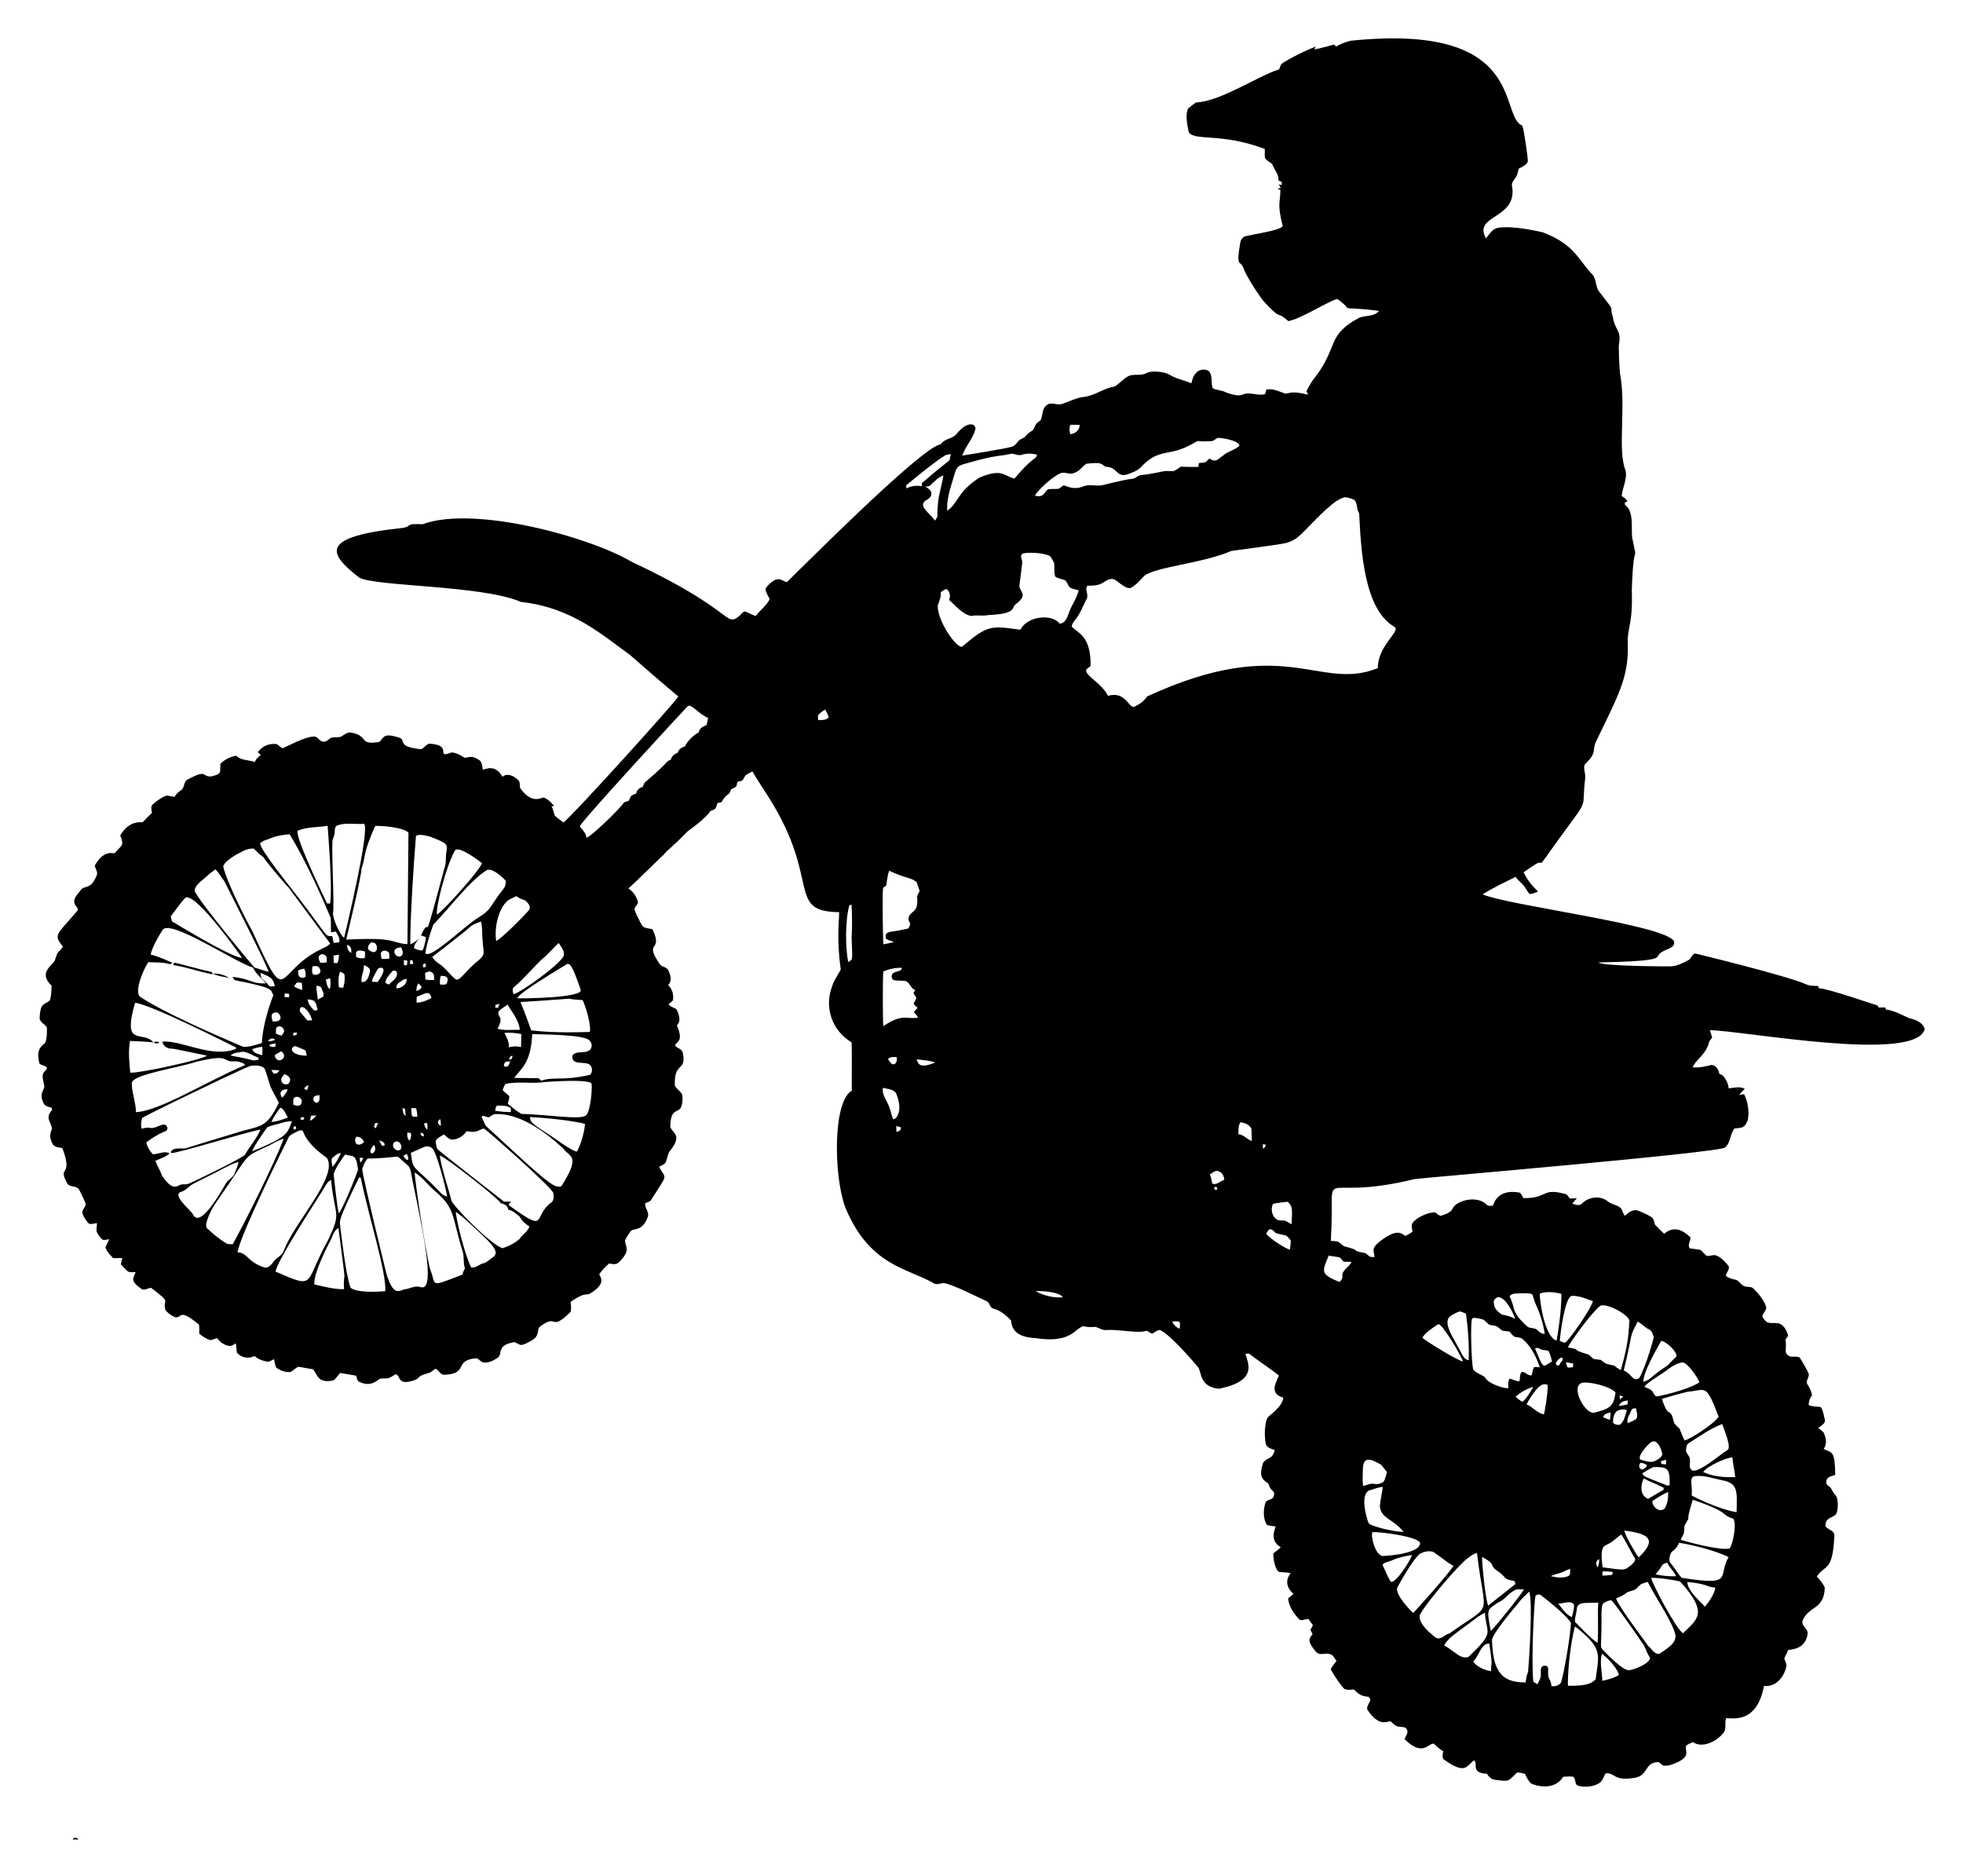 <?xml version="1.0" encoding="UTF-8"?>
<svg enable-background="new 0 0 1742.283 1665.005" version="1.1" viewBox="0 0 1742.283 1665.005" xmlns="http://www.w3.org/2000/svg">
 <path d="m1198.5 36.188c157.64-16.421 131.46 67.013 152.66 75.288 1.683 4.656 4.966 28.495 4.885 31.691-1.077 3.562-5.235 4.885-8.183 6.586-0.586 2.816-1.077 5.773-2.863 8.117-1.295 2.211-3.704 4.271-2.958 7.096 5.267 29.978-35.18 25.338-23.121 46.545 2.863-3.506 5.357-7.946 10.053-9.222 13.611-2.626 39.63 3.707 40.734 4.035 27.796 10.705 30.792 23.924 43.295 36.907 4.29 4.375 2.712 11.461 6.699 15.987 15.471 20.088 8.076 9.935 11.811 22.28 2.006 12.167 7.682 11.211 5.424 23.877-0.554 2.419 0.517 24.786 1.115 27.194 5.301 29.373-2.607 66.825 4.753 85.002 1.616 7.861-2.854 15.071-3.458 22.762 2.211 0.992 4.035 2.561 5.178 4.734-0.595 0.198-1.786 0.614-2.381 0.822 0.038 0.567 0.104 1.701 0.142 2.258 8.937 6.075 4.82 23.597 6.661 30.387 4.957 25.069 0.991-3.895-0.614 45.194 1.017 32.631-4.404 31.889-3.524 49.569 0.497 28.13-8.572 44.187-28.006 84.34-4.442 9.065 1.613 9.485-10.365 20.976-1.2 3.874 0.954 7.88 0.557 11.849-4.353 34.744 7.944 9.621-38.485 75.184-4.921 0.089-2.876-0.394-16.252 8.447 6.151 11.919 9.646 13.122 12.756 17.282-2.277 0.935-4.62 1.748-7.049 2.117-2.05-1.474-3.061-3.997-4.498-6.009-2.126-3.638-6.047-5.698-8.173-9.326-9.931 4.961-20.041 9.647-29.414 15.619 24.005 10.049 160.99 26.833 169.85 41.433 2.057 7.901-11.062 6.182-14.551 13.824-2.394 4.764-43.011 4.611-52.517 5.159 4.351 3.449 62.985 3.483 63.987 3.449 5.802-0.161 11.055-2.976 16.073-5.641 2.712-1.285 2.976-6.161 6.548-5.641 1 0.231 82.079 19.893 98.23 27.411 3.175 1.342 6.68 1.191 10.072 1.238 0.227 0.52 0.69 1.568 0.917 2.088 6.625-0.277 50.873 15.154 51.874 15.194 0.265 0.472 0.803 1.417 1.068 1.89 1.956-9e-3 3.931 0 5.906-0.085 0.142 0.472 0.425 1.408 0.567 1.871 9.164 1.013 18.647 7.513 22.139 8.032 4.998 1.257 10.885 3.883 12.255 9.354-8.203 30.329-161.67 1.245-190.6 0.935 0.661 2.183 1.276 4.403 1.947 6.614-1.209 1.474-2.617 2.891-3.005 4.828-2.777 10.387-11.191 14.362-14.391 21.515 5.802 0.491 11.565-0.68 17.14-2.192 3.893 0.728 6.028 4.432 6.652 8.069 4.585 0.812 7.72 7.843 8.315 12.803 4.743-0.529 9.666-1.994 14.211 0.35-1.663 1.833-3.439 3.553-4.98 5.48 1.436-0.236 2.891-0.501 4.365-0.756 3.43 6.917 4.715 14.91 3.439 22.564-2.677 7.701-5.045 7.277-11.896 7.956-4.195 4.961-3.222 12.69-8.504 16.942-7.37 4.841-273.55 27.363-275.36 27.95-90.484 22.129-69.953-18.669-74.447 54.822 8.886 0.645 5.631 0.38 11.754 4.809 17.551 4.405 4.155 3.337 17.452 5.792 2.513 0.132 3.808 2.712 6 3.657 1.172 0.095 2.372 0.142 3.581 0.142-0.26-5.208-3.756-7.465 5.461-14.428 14.856-11.451 18.649-6.29 21.997-4.309 2.192-1.115 4.347-2.334 6.321-3.817-0.491-2.731-1.559-5.962 0.454-8.343 4.68-5.642 16.056-9.339 19.455-8.684 1.701 0.869 3.052 2.353 4.885 3.043 3.893-1.351 8.835-2.485 10.8-6.539 2.807-6.877 21.026-12.036 29.546-3.921 1.644 1.861 4.016 1.767 6.265 1.257 3.477-11.018 13.154-13.5 23.811-11.405 1.531 1.181 2.117 3.165 3.052 4.809 22.491 0.366 15.595-9.542 37.493-3.6 1.862 0.491 2.551 2.542 3.695 3.921 2.116-0.076 4.233-0.161 6.378-0.151-1.38 1.531-2.768 3.052-4.016 4.696 2.608 0.832 6.161 2.4 8.428 0.019 7.354-7.195 17.615-6.591 23.169-1.88 3.534 3.118 9.184 2.806 12.094 6.803 1.039 1.956 1.294 4.365 3.137 5.868 2.901-3.09 7.115-6.038 11.556-4.573 15.157 6.406 13.142 6.443 14.957 12.463 2.627 2.768 5.358 5.471 8.117 8.135 8.19-6.904 15.497-4.221 23.339 3.099 0.359 3.383-2.957 6.595-0.576 9.817 13.941 1.749 7.519 0.545 15.184 6.784 2.4 0.028 4.734-0.822 7.162-0.813 4.715 1.294 8.183 5.055 11.244 8.674 3.43 3.256-2.026 7.425-1.408 9.704 2.211 2.116 5.216 2.787 8.126 3.42 3.874 0.605 5.121 5.452 8.976 6.095 1.937 0.331 3.95 0.293 5.896 0.784 2.053 1.229 11.87 11.519 12.718 18.359-0.605 2.485-2.542 4.403-3.468 6.775 0.104 2.258 2.135 3.902 3.657 5.414 5.6 3.441 13.506-4.061 18.973 11.14 0.728 1.786-1.313 3.062-2.079 4.46 1.361 9.859-2.169 11.809 3.638 14.986 2.891 1.03 6.236-0.539 8.986 1.228 0.801 1.002 7.757 12.656 8.079 14.835 0.057 3.156-3.345 6.349-0.964 9.354 1.918 2.787 3.203 5.906 3.798 9.25-2.022 2.428-2.816 5.461-3.062 8.561 3.402 1.587 7.219 1.266 10.791 1.805 2.22 2.948 2.494 7.134 3.515 10.696 1.285 3.931-3.298 5.754-5.65 7.871 1.455 1.304 3.052 2.457 4.507 3.798 2.315 4.517 3.525 10.469 0.227 14.854 7.519 3.728 9.994 1.142 10.233 23.093-3.052 1.049-7.616 1.408-7.795 5.556-1.162 3.137 2.598 4.167 4.063 6.208 1.276 2.173 2.239 4.573 4.072 6.406 2.737 2.471 2.381 13.722 0.359 16.696-3.806 3.895-9.105 2.314-9.439 10.621 2.343 3.213 8.419 3.666 8.003 8.646-1.597 32.162-8.01 24.86-15.609 35.962 2.702 2.939 5.339 6.019 7.068 9.666-0.257 20.181-15.014 16.32-19.899 30.189-0.482 4.129 4.441 6.302 4.781 10.195-1.494 14.764-14.486 14.514-17.537 15.279-0.718 2.608-2.343 4.828-3.222 7.379 0.548 2.457 2.343 4.734 1.739 7.389-1.167 6.21-7.269 18.307-19.795 17.017-6.599 35.161-29.814 27.915-33.609 28.696-1.71 4.356 0.822 9.836-2.778 13.427-6.027 7.454-18.778 13.484-26.75 7.672-2.069 1.247-4.781 1.767-6.293 3.732-0.248 5.231 3.65 8.506-6.775 13.947-4.072 1.833-8.428 3.808-13.011 3.241-1.682-0.728-2.844-2.192-4.365-3.099-12.613-0.028-8.882 11.575-20.608 13.824-19.838 3.462-17.346-4.534-26.334-3.921-1.484 2.428-2.296 5.282-4.139 7.493-6.28 5.758-19.837 5.16-21.988 2.419-1.049-2.183-0.737-5.121-2.598-6.803-2.967-0.501-5.972-0.189-8.939-0.019-7.828 12.642-24.164 8.286-28.781 5.792-2.324-2.334-3.827-5.414-5.14-8.4-2.447-0.302-5.008-1.691-7.408-0.898-8.278 8.562-7.333 7.567-19.304 6.179-3.175-0.378-5.584-2.731-7.106-5.367-15.612-0.518-6.78-10.54-11.906-11.726-6.744 6.208-8.022 11.744-25.767-0.501-2.797-1.729-1.351-5.301-1.058-7.909-3.411-1.351-5.707-4.186-8.372-6.501-4.892-0.855-9.506 12.194-25.994-4.044 0.917-2.74 3.798-5.698 2.032-8.617-1.143-2.731-4.63-1.956-6.954-2.476-3.26-0.161-5.339-3.024-7.691-4.885-3.395 0.566-10.695 4.821-20.561-10.451-0.491-3.061 2.088-5.527 2.778-8.353-0.959-5.826-5.567 0.519-14.514-9.326-2.882 0.217-5.962 0.794-8.646-0.548-4.825-4.979-11.555-16.395-11.972-17.395 1.247-2.806 3.477-4.979 5.159-7.512-1.946-1.994-2.901-5.452-5.962-5.915-3.865-1.455-8.306 1.531-11.726-1.465-10.049-11.242-5.596-13.239-3.562-16.29-0.671-1.276-1.342-2.542-1.965-3.798 0.728-1.36 1.474-2.693 2.249-4.006-1.323-1.928-2.627-3.855-4.035-5.698-2.589 0.151-5.49 1.786-7.899 0.699-4.942-5.234-9.506-11.594-10.091-19.002 1.691-1.191 3.354-2.447 4.753-3.987-3.71-2.764-8.972-10.195-2.532-18.255-3.118-0.813-6.34-0.813-9.515-1.011-3.513 0.107-6.156-11.125-5.821-16.63 2.315-1.663 4.639-3.364 6.586-5.48-10.16-5.611-5.241-15.82-4.479-18.368-2.457-0.425-4.961-0.567-7.37-1.2-2.107-1.398-5.111-10.572-1.436-20.646 1.635-2.069 5.121-1.729 6.709-4.006 2.45-6.564-2.065-4.75-3.647-10.176-1.094-5.343-11.165-3.086-5.499-20.287 3.113-5.285 8.251-2.482 10.365-11.452-2.693-1.068-5.868-1.748-7.531-4.356-1.228-2.259-2.405-16.955 0.992-24.019 1.346-2.55 13.349-9.75 14.173-18.113-13.03-4.056-6.293-13.171-3.978-19.729-8.287-6.699-17.405-12.312-25.776-18.926-1.087-1.077-2.617-0.293-3.883-0.246 2.024 7.81 11.755 23.909-23.528 30.945-17.225-1.803-15.124-14.004-18.312-18.917-0.675-1.007-26.566-31.521-34.554-33.279-2.41 0.539-4.346 2.22-6.463 3.402-1.606-0.879-3.184-1.776-4.724-2.731-7.472 2.832-24.276-1.462-35.972-0.567-3.439 0.331-6.321-1.928-9.487-2.816-13.88 1.091-7.956-3.221-16.025 2.277-5.628 4.984-13.926 11.238-36.888 7.729-18.538-0.856-21.475-8.907-22.082-15.808-4.356-4.347-9.156-8.655-15.269-10.29-3.458-0.557-3.468-4.677-5.764-6.444-4.04-1.565-31.525-15.863-39.118-16.413-2.891 0.406-5.962 1.937-8.693 0.104-22.261-13.172-56.784-14.888-78.331-67.361-10.524-28.832-10.811-94.391 5.849-103.43-0.18-14.277 0.236-28.564-0.17-42.832-18.324-11.214-24.14-31.91-17.291-49.805 1.597-5.433 5.159-9.931 7.672-14.91-3.895-27.626-1.365-43.05-1.436-50.882-47.096-0.562-16.019-27.688-61.824-100.84-0.679-1.003-13.787-21.128-15.033-24.057-2.031 1.068-4.148 2.013-6.047 3.317-1.124 1.436-1.843 3.146-2.929 4.611-1.313 0.86-3.005 0.784-4.479 1.2-0.274 1.294-0.482 2.617-0.832 3.921-1.247 1.38-3.109 1.918-4.715 2.769-2.13 6.779-3.627 2.507-8.542 11.452-1.238 0.274-2.457 0.567-3.676 0.86-0.529 1.654-0.907 3.411-1.805 4.942-1.332 1.011-2.995 1.436-4.498 2.117-3.02 5.705-18.668 16.99-19.994 17.868-1.001 0.988-10.177 10.505-12.52 12.019-2.57 3.128-6.189 5.178-8.513 8.513-2.227 1.827-25.957 25.412-31.682 30.274 3.987 2.428 6.709 6.605 8.211 10.961 1.162 2.617-1.644 4.375-2.646 6.491-0.321 2.031 0.917 3.836 1.663 5.641 6.366 13.01 4.345 11.087 14.183 13.068 9.963 21.464-8.221 9.037 6.265 30.765 1.72 2.92 6.18 2.391 7.701 5.556 2.05 4.016 3.685 9.619-0.076 13.191 3.657 3.506 5.121 8.598 4.243 13.569-1.002 1.455-2.58 2.362-3.912 3.487 1.748 2.504 5.055 2.797 7.209 4.734 2.003 4.233 4.261 10.28 0.17 14.031 6.976 15.659-1.667 14.412-1.493 18.274 2.324 2.041 6.255 2.882 6.898 6.35 3.192 17.213-8.044 6.839-7.172 28.847 1.635 3.581 6.359 5.254 6.794 9.553 0.521 20.955-10.447 4.514-10.857 26.976 1.731 5.839 11.731 7.096-1.03 22.45-1.436 3.137-1.852 6.661-3.411 9.77-1.474 1.54-3.685 2.145-5.452 3.317 6.018 11.985 8.869 4.092-7.54 30.076-1.446 1.077-3.222 1.578-4.857 2.287-0.52 4.347 4.016 7.795 2.305 12.17-4.457 12.273-11.673 10.27-14.476 11.943-2.287 2.58-4.12 5.584-5.65 8.665-0.063 6.263 5.81 8.459-5.613 19.748-2.353 2.239-5.669 1.455-8.495 0.926-3.449 2.646-6.151 6.057-8.816 9.449 0.958 3.073 6.87 8.261-8.693 17.584-3.833 1.195-4.332-1.491-16.724 7.039 0.293 2.958 0.841 6.019-0.066 8.939-18.612 18.233-10.919 0.809-27.005 12.917-3.495 2.453 0.602 8.099-8.013 12.718-2.882 1.493-5.745 3.383-9.052 3.685-2.135-0.397-3.78-2.013-5.849-2.57-16.349 2.885-9.963 10.229-14.58 13.795-3.931 2.608-8.608 5.206-13.502 4.129-1.861-1.011-3.345-2.551-5.159-3.609-21.27 1.491-6.509 13.861-28.876 14.674-3.609 0.028-4.809-4.054-7.71-5.348-2.324 1.124-4.025 3.42-6.633 3.95-10.263 2.748-6.393 3.678-11.811 6.123-15.598 5.3-12.319-3.334-16.687-5.216-1.984 0.614-3.515 2.126-5.395 2.958-2.854 1.446-6.208 0.236-9.147 1.219-3.131 2.096-8.695 7.625-19.03 2.06-1.039-1.465-1.285-3.288-1.805-4.932-4.762-0.737-9.487-1.729-14.258-2.391-1.89 2.069-3.439 4.45-5.452 6.406-15.656 3.914-15.118-7.391-18.85-9.751-4.261-0.576-8.447-1.606-12.699-2.164-2.598 1.105-4.517 3.345-7.03 4.63-4.545 0.482-9.175-1.332-12.803-3.969-0.964-2.391-1.209-4.97-1.833-7.436-1.71 0.822-3.345 1.88-5.187 2.372-4.337-0.784-8.835-2.05-12.094-5.187-7.734 3.754-13.926-0.479-15.666-3.099-0.482-2.683-0.359-5.433-1.03-8.079-1.616 0.85-3.146 2.041-4.998 2.334-4.715-0.321-8.872-3.26-11.499-7.068-1.899 0.463-3.628 1.455-5.546 1.861-3.959-0.794-7.295-3.307-10.365-5.792-0.019-2.693 0.293-5.414-0.236-8.05-18.096-14.845-14.457-5.789-21.099-6.435-3.364-1.399-6.51-3.6-8.693-6.539-2.771-10.212 6.474-5.167-12.652-19.587-3.005 0.047-6.094 2.929-8.901 0.718-2.863-2.183-6.416-4.432-7.115-8.23 0.321-2.277 1.493-4.299 2.22-6.435-7.447-0.198-4.878 1.591-13.115-6.898 0.444-1.89 0.879-3.78 1.332-5.65-2.712 0-5.433 0.085-8.145 0.142-2.476-2.939-5.669-5.679-6.784-9.43 0.85-2.561 2.343-4.857 3.231-7.389-1.871 0.198-3.761 0.917-5.65 0.539-2.438-2.031-4.46-4.705-5.556-7.691-0.132-2.381 0.406-4.743 0.444-7.106-2.343 0.123-4.838 1.294-7.124 0.472-2.797-2.731-4.98-6.283-6.066-10.035 0.435-2.721 2.872-4.687 3.222-7.417-0.2-1.292-5.356-12.017-6.217-13.247-2.598-3.458-8.702-1.219-10.498-5.594-8.673-16.033 5.992-3.892-4.072-30.813-2.901-0.586-6.283-0.605-8.324-3.08-4.748-8.333-1.147-12.205-0.86-14.428-1.551-6.768-6.121-9.336 0.198-16.498-0.142-0.444-0.444-1.342-0.586-1.786-2.277-0.69-4.8-1.143-6.52-2.929-6.049-11.014 1.708-12.788-0.198-17.641-0.567-3.742-2.721-8.476 0.529-11.546 0.756-1.276 2.891-2.391 1.748-4.035-1.956-1.087-4.054-1.861-6.142-2.646-4.189-14.404 3.216-16.539 5.083-19.058 1.474-4.299 1.531-8.986 1.294-13.465-1.71-2.986-5.82-4.224-6.397-7.946 0.613-15.242 4.735-11.54 9.232-16.271 1.115-4.148 1.285-8.476 1.417-12.746-12.856-12.146 2.046-18.536 2.929-22.8 3.565-10.652 2.24-4.395 7.096-11.915-8.789-10.919-5.635-10.099 13.039-32.003 1.049-2.485-2.268-3.997-2.683-6.274-1.521-4.432 2.58-7.852 4.885-11.112 3.766-6.126 9.002 0.235 14.721-13.776 1.521-3.09-1.436-5.868-1.625-8.929 8.201-13.971 15.257-10.423 17.594-10.828 6.656-7.842 8.564-6.093 4.961-15.817 7.699-12.657 16.426-11.552 19.143-11.66 1.508 0.055 0.674-0.37 8.986-8.277-0.274-2.013-0.888-4.082-0.378-6.085 1.126-2.378 10.26-8.614 13.304-9.241 2.4 0.038 4.734 0.746 7.096 1.124 1.417-2.353 3.298-4.356 5.641-5.792 3.468-2.031 2.23-7.247 5.575-9.411 18.104-9.713 12.58-2.793 21.033-2.901 10.807-2.348 7.708-4.069 8.551-11.32 3.619-3.808 8.854-6.18 13.965-7.115 4.384 4.384 11.121 3.628 16.639 5.575 0.746-2.797 3.118-4.507 5.206-6.274-0.926-0.794-1.842-1.587-2.75-2.372 2.695-3.177 6.759-8.09 16.724-7.295 1.861 1.03 3.307 2.646 5.15 3.713 2.052-0.259 19.337-10.285 28.195-10.394 3.572-0.066 4.781 4.791 8.372 4.573 2.825 0.265 4.639-2.485 6.992-3.572 2.589-0.444 5.254-0.198 7.852-0.633 3.165-1.323 5.83-4.564 9.572-3.865 16.262 2.796 6.106 11.428 25.068 8.306 3.822-2.737 2.334-8.88 17.698-3.77 6.729 2.379-2.979 7.749 18.983 10.224 3.364-0.444 4.791-5.121 8.504-4.847 21.033 1.384 3.478 13.6 19.002 7.701 4.214 0.302 7.965 2.409 11.405 4.715 4.275-0.038 6.066-2.8 13.559 2.391 2.154 2.183 2.296 5.376 2.75 8.23 2.139-0.094 10.588-5.621 17.48 6.321 4.082-3.808 10.176-0.652 13.578 2.589 2.4 1.739 1.342 4.942 2.069 7.436 10.612 14.817 18.495 8.276 20.967 8.362 3.751 1.531 6.784 4.441 9.222 7.635-0.595 0.028-1.767 0.094-2.362 0.132 1.465 2.476 1.843 5.339 2.731 8.031 2.23 2.494 5.263 4.139 7.767 6.359 4.572-2.062 99.929-107.21 102.08-111.92-2.181-1.284-42.589-36.324-42.964-36.813-24.279-17.461-51.571-42.176-96.766-47.008-33.851-14.911-129.25-13.568-143.6-21.647-27.688-21.604-35.921-36.292 39.421-44.135 8.444-1.905 0.652-3.847 16.942-3.175 45.666-17.013 148.71 11.413 185.39 33.288 91.185 42.535 82.891 58.356 95.405 48.321 1.786-1.398 3.09-4.054 5.537-4.176 3.09 1.285 6.047 2.882 9.213 4.006 3.931-5.178 9.572-8.986 12.472-14.929-1.313-2.835-3.128-5.499-3.789-8.57 0.188-2.178 6.74-8.69 10.233-9.014 3.194-0.841 5.792 1.748 8.731 2.476 1.001-0.417 120.37-121.37 136.65-122.32 3.08-5.121 9.987-4.63 13.795-8.929 10.757-13.386 18.271-8.758 16.857-4.063-2.287 8.372-8.768 14.778-11.565 22.961 1.015-0.125 39.355-6.188 44.362-7.956 2.258-0.718 3.581-2.835 5.131-4.488 1.729-2.532 5.272-2.655 7.068-5.131 1.361-1.833 3.213-3.146 5.15-4.309 2.334-1.351 2.476-4.356 4.035-6.331 1.219-1.313 2.797-2.23 4.025-3.543 1.824-4.233 0.926-9.865 5.102-12.869 3.742-3.421 8.74 0.104 13.096-1.011 6.945-2.164 13.493-5.934 20.873-6.548 9.25-1.285 16.809-7.663 26.041-8.986 4.649-2.391 7.814-6.888 12.482-9.288 5.036-2.466 11.121 0.104 16.054-2.74 4.955-2.617 16.627-1.172 20.769 1.569 5.906 3.638 12.86 4.687 19.124 7.521 0.954-3.08 1.455-6.482 3.884-8.835 2.542-3.543 7.918-4.375 11.546-2.145 4.006 4.167 1.559 10.479 3.638 15.354 3.798 1.965 8.372 1.597 12.076 3.874 4.828 1.332 9.94 3.704 14.939 1.578 6.369-2.617 12.983 1.795 19.484-0.321 0.302-1.276 0.605-2.561 0.935-3.827 5.906-1.597 11.348 1.691 16.8 3.392 4.267 0.059 5.141-2.889 20.391 1.049-0.491-1.361-1.909-2.74-0.964-4.205 2.287-4.422 4.781-8.806 8.079-12.567 19.652-26.271 9.411-36.243 38.258-51.572 5.754-2.362 13.238-0.68 17.527-6.094-42.437-5.158-18.54 2.33-37.162-10.611-11.261 3.759-31.463 17.403-43.323 19.71-12.006-10.457-4.286 0.779-20.154-15.695-4.752-4.764-16.868-23.83-19.124-29.962-3.25-10.146-7.462 0.226-3.364-24.095 0.302-2.117 1.682-3.987 3.401-5.206 7.923-2.34 30.754-5.062 34.243-9.269-4.999-20.251-2.206-20.06-2.051-32.05-0.86-0.397-1.72-0.813-2.542-1.228 0.737-0.17 2.22-0.501 2.958-0.671-0.633-1.049-1.266-2.079-1.89-3.118 0.917 0.161 1.852 0.312 2.806 0.472-0.047-0.661-0.142-1.984-0.189-2.655-0.964-0.472-1.899-0.926-2.835-1.389 0.387-4.866-3.024-8.74-4.876-12.945-1.191-3.42-5.395-3.893-7.068-6.888-0.51-2.665-0.142-5.386-0.151-8.069-38.852-14.67-61.655-6.723-67.588-14.835-1.096-6.813-3.194-13.843-0.832-20.646 2.277-2.192 4.791-4.157 7.455-5.868 21.692-0.712 55.394-23.906 73.644-29.282 0.586-1.578 1.115-3.184 1.89-4.696 1.721-1.518 16.542-10.222 30.406-15.487-0.227 0.614-0.68 1.852-0.917 2.476 20.646-4.398 16.079-5.584 19.228-2.466 3.792-2.588 8.242-3.901 12.589-5.233m-248.62 340.79c-0.756 2.759-0.983 5.66 0.151 8.353 4.356-0.454 8.202-3.676 8.268-8.258-2.816-0.114-5.622-0.123-8.419-0.095m125.3 14.532c-19.187 1.123-5.875-2.898-20.409 4.271-14.756 7.29-20.497 4.107-32.117 10.413-11.056 6.937-8.04 9.889-20.05 14.06-12.105 5.2-10.036-6.164-21.42-6-4.064-2.915-3.917-4.219-17.093-2.627-3.789 2.627-6.359 7.096-11.102 8.202-3.874 1.786-8.088-1.616-11.915 0.274-9.241 4.142-21.309 16.975-22.545 19.71 7.991 2.533 8.588-3.749 11.584-5.471 3.146-0.775 6.406-0.076 9.581-0.595 1.54-0.917 2.844-2.192 4.46-3.014 2.078 0.387 8.419 4.542 17.244 0.983 5.31-2.268 11.131-0.132 16.668-1.021 0 0 20.065-5.132 26.523-5.717 2.958-0.076 4.913-2.759 7.71-3.307 7.266-0.548 14.381-2.258 21.524-3.619 2.712-0.17 5.443 0.302 8.164-0.076 10.828-5.607-1.757-3.259 21.676-3.6 0.132-1.162 0.284-2.315 0.444-3.468 1.965-0.208 4.025-0.113 5.943-0.737 1.162-0.992 2.211-2.117 3.269-3.222 6.309 3.998 7.521 0.335 11.962-2.409 4.29-4.054 10.583-4.809 14.778-9.033-0.58-4.392-13.909-6.79-18.973-6.907-2.146 0.595-3.582 2.816-5.906 2.91m-186 12.709c-11.669 1.042-29.875 6.631-30.879 6.869-10.13 2.548-9.341 3.957-13.002 16.035-2.646 8.457-5.102 17.225-4.611 26.173 10.253-7.093 8.466-16.412 28.639-29.414 19.597-8.156 20.906-2.148 30.935 0.935 5.565-6.435 11.197-12.954 18.104-18 1.153-0.718 1.767-1.899 2.098-3.184-4.498-1.483-9.345-1.285-13.852 0.028-3.014 0.935-5.887-0.917-8.854-1.03-2.862 0.53-5.678 1.314-8.578 1.588m-51.808 0.945s-4.62 2.031-33.146 25.578c0.094 0.69 0.283 2.06 0.378 2.74 4.195-2.372 8.958-2.702 13.654-2.003-0.085-0.85-0.161-1.701-0.227-2.542 31.029-27.03 22.842-15.916 25.994-25.862-2.345 0.246-4.839 0.407-6.653 2.089m-11.49 25.37c-1.2 1.37-3.146 1.087-4.743 1.398 8.718 4.206 5.46 9.845 1.502 11.556-8.808 5.149 1.535 10.806 7.294 18.548 3.553-6.091 1.023 0.218 2.75-17.329 1.03-7.672 3.477-15.08 4.63-22.724-4.677 1.502-7.909 5.367-11.433 8.551m349.73 22.857c-20.28 19.17-22.405 25.5-34.639 28.639-6.304 1.489-47.943 6.879-47.943 6.879-25.174 10.998-66.741 14.063-77.197 21.978-3.874 3.959-7.559 8.523-12.576 11.036-6.312 0.607-12.516-8.802-16.677-8.069-7.124 0.461-6.295 6.586-21.458 5.924-2.721 3.581 1.436 7.795-0.586 11.547-3.345 6.614-5.896 13.776-10.762 19.484-1.153 1.606-2.551 3.288-2.504 5.386 5.388 5.729 17.098 7.946 16.705 34.999-1.351 1.011-2.882 1.861-3.921 3.213-1.305 5.244 13.934 11.821 19.351 23.169 15.077-4.5 18.178 10.216 22.979 9.883 4.602-2.107 8.891-5.112 11.754-9.364 122.84-56.665 152.7-3.967 204.8-25.153-0.281-20.397 21.713-33.57 14.296-36.813-26.387-15.87-29.246-66.49-30.898-100.66-2.655-3.496-1.143-8.504-4.195-11.735-2.665-1.313-5.594-2.23-8.551-2.457-7.173 1.935-12.493 7.434-17.982 12.112m-267.98 38.06c-3.071 1.871 0.047 5.405-0.35 8.145-0.784 6.312-1.427 12.643-2.343 18.935-1.537 6.524 8.911 8.392-2.995 17.386-4.803 2.759 1.99 8.878-24.888 9.969-5.008 1.124-10.11-0.35-15.109 0.822-8.239-1.805-13.521-9.014-19.578-14.268 1.521-3.402 0.718-7.446-2.287-9.751-1.937 0.463-3.411 1.946-5.093 2.92 0.435 4.195-1.37 7.928-2.683 11.773-0.568 13.417 16.546 38.11 21.572 36.548 23.181-19.593 25.463-18.567 51.855-15.005 5.806-12.216 28.344-14.496 34.639-5.386 5.528-0.302 7.021-6.132 8.627-10.413 2.4-6.586 6.85-12.321 8.381-19.228-11.258-2.723-6.917-2.553-11.802-8.816-2.948-1.304-6.387-1.427-9.024-3.354-1.285-3.855-0.416-8.022-0.926-11.991-1.03-2.126-2.145-4.233-3.543-6.132-6.921-3.642-22.305-3.476-24.453-2.154m-297.36 135.45c-1.01 0.731-96.855 104.66-95.651 106.54 2.249 3.203 5.716 5.811 5.754 10.11 4.278-0.76 31.823-27.796 33.449-31.389 1.408-0.52 2.835-1.011 4.261-1.493 0.671-1.474 1.191-3.033 2.173-4.328 1.361-0.935 2.92-1.502 4.422-2.173 0.643-3.005 2.835-5.121 5.82-5.792 0.529-1.285 0.945-2.617 1.691-3.789 24.991-21.384 17.811-18.282 23.169-20.268 0.756-3.137 3.156-5.168 6.123-6.189 0.841-3.128 3.496-4.809 6.425-5.717 2.462-5.308 8.219-10.397 12.236-12.369 0.718-3.534 3.6-5.471 6.898-6.35 0.557-2.164 1.115-4.328 1.465-6.529-8.355-3.29-15.202-13.26-18.235-10.269m116.58 7.011c-1.436 1.361-0.756 3.421-0.624 5.131 3.118-0.028 7.304 0.34 9.317-2.523-0.699-2.419-1.994-4.602-3.175-6.794-1.89 1.323-3.912 2.513-5.518 4.186m-426.84 98.409c-2.825 0.614-2.92 3.883-2.939 6.198 0.198 3.061-2.173 5.565-2.022 8.627-0.792 10.625 1.756 53.448 0.557 63.345-0.74 3.877 6.422 20.131 9.836 21.685 0.252-1 23.063-94.892 17.802-101.08-7.719 0.766-15.741-1.199-23.234 1.229m-35.849 4.933c-2.334 5.844 23.378 58.926 26.117 64.573 0.68 0.019 2.05 0.057 2.731 0.076 2.304-15.043-2.25-68.021-2.239-69.024-8.845 1.549-18.18 0.888-26.609 4.375m68.797-4.139c-11.876 26.72-7.888 26.378-12.123 37.824 0.142 6.225-13.254 61.632-13.569 62.948 1.001 6e-3 25.609-1.472 35.821 0.331 6.302 0.624 12.132 3.723 18.539 3.657 0.095-3.279 0.85-88.989 0.907-99.014-5.958-5.191-26.979-6.259-29.575-5.746m-92.334 10.724c-3.269 1.427-7.172 1.918-9.751 4.602-0.224 5.369 24.696 36.077 33.335 47.386 28.192 36.642 23.851 35.236 30.652 34.904 0.378 2.06 0.86 4.101 1.342 6.151 1.654-0.217 3.307-0.416 4.97-0.595 0.775-3.572-1.446-6.652-3.194-9.524-1.398 0.227-2.778 0.454-4.167 0.699-0.331-4.271 0.18-8.58-0.34-12.822-20.72-49.785-36.444-74.23-36.444-74.23-5.565 0.548-11.234 1.133-16.403 3.429m128.55-2.012c-5.248 67.228-5.1 95.302-5.017 96.303 2.939-1.209 5.433-3.194 7.965-5.055-2.334 2.343-4.564 5.017-4.696 8.495 2.4 1.105 4.942 1.946 7.616 2.013 1.587-3.789 2.589-7.795 3.061-11.868-1.502-0.501-2.995-1.002-4.469-1.531 10.535-22.775-1.335 22.717 21.666-62.759 0.699-3.789 0.198-7.691 0.917-11.471 0.814-6.464 1.802-7.327-15.061-13.606-3.951-0.644-8.127-2.458-11.982-0.521m-152.52 13.058c-4.945 2.351-17.224 8.69-18.576 14.145 3.553 15.395 23.549 53.511 26.211 58.073 31.996 70.111 18.896 35.976 59.594 15.865 3.118-1.757 6.86-2.712 9.137-5.65 0 0-34.559-46.383-36.832-49.559-1.422-1.078-18.947-21.59-22.743-27.383-3.118-1.871-5.471-4.602-8.003-7.134-3.015-0.473-6.048 0.462-8.788 1.643m187.16 0.01c-7.902 13.464-17.317 50.884-15.978 56.825 5.014-2.671 37.196-38.178 39.931-45.591-1.19-1.181-21.009-16.324-23.953-11.234m-222.74 24.888c-3.402 3.005-7.786 5.906-8.428 10.781 3.881 9.473 52.244 67.376 53.244 68.126 4.148 1.238 8.202 2.844 12.435 3.798-0.124-3.873-38.875-79.407-39.439-80.844-2.825-3.194-4.479-7.257-7.748-10.054-3.545 2.495-6.861 5.273-10.064 8.193m251.22-7.71c-15.713 9.941-32.064 32.344-47.792 48.643-2.967 8.221-5.65 16.611-7.039 25.285 4.684 5.757 33.965-23.573 46.98-31.578 12.241-7.419 9.472-9.216 22.176-25.219 1.739-2.107 2.608-4.97 2.079-7.672-1.68-2.046-11.064-11.187-16.404-9.459m356.97 0.746c-1.767 4.205-1.909 8.806-2.702 13.247-0.945 0.671-2.079 1.162-2.768 2.126-0.839 4.318-0.158 47.173 0.274 49.899 3.052-0.576 6.113-1.162 9.146-1.899-2.117-1.578-5.15-1.361-6.992-3.269-0.189-1.153-0.217-2.296-0.104-3.43 2.103-3.458 4.018-1.623 20.258-5.518 0.529-1.332 1.143-2.627 1.531-3.997-0.472-1.38-1.228-2.627-1.71-3.969 0.905-9.096 9.535-3.783 7.758-20.551 0.586-1.682 1.663-3.128 2.277-4.781-0.926-2.551-1.795-5.112-2.589-7.701-4.726-4.286-10.192-3.378-24.379-10.157m-338.41 26.334c-8.76 7.062-12.347 25.089-10.422 36.076 6.549-3.713 28.003-25.767 29.329-27.883 1.682-3.26-1.483-6.265-3.685-8.287-2.778-0.86-5.509-1.89-7.814-3.713-2.466 1.275-5.045 2.342-7.408 3.807m-285.99-2.636c-5.102 4.998-8.835 11.216-13.332 16.753 0.378 1.446 0.718 2.91 1.039 4.384 1.001 0.55 51.461 31.69 62.24 32.495-0.46-1.002-40.002-57.029-49.947-53.632m588.92 7.03c-3.649 13.27-3.618 38.438-0.831 50.428 3.705-3.475 3.883 1.38 2.891-21.798 0.595-9.78 0.463-19.597-0.047-29.376-0.501 0.179-1.512 0.557-2.013 0.746m-337.82 20.248c-2.781 2.698-31.315 24.768-32.324 25.493 1.332 2.372 3.326 4.28 5.632 5.726 5.546 3.515 9.269 9.071 14.164 13.342 4.023 4.526 8.742-6.122 20.787-15.591 7.53-6.49 4.623-6.704 3.959-19.569-0.35-5.112 9e-3 -10.309-1.247-15.317-3.931 1.324-8.06 2.808-10.971 5.916m-271.62 1.503c-1.315 1.851-10.012 16.015-10.526 21.95 5.986 1.228 18.756 6.834 19.228 7.427-1.011 0.652-2.145 1.285-3.373 0.794-5.877-1.682-12.038-1.124-18.066-1.54-4.641 6.758-13.8 28.815-6.057 31.455 1 0.454 14.497 11.466 89.783 43.465 2.887 1.459 16.111-2.69 17.112-3.232 0 0-0.032-15.781 10.158-42.397-3.104-4.656 3.2-5.947-34.337-13.323-0.728-0.907-1.313-1.89-1.767-2.948 17.456 2.104 15.988 6.287 29.622 5.802-3.883-4.611-9.08-8.287-11.537-13.965-15.881-4.748-73.754-43.545-80.24-33.488m184.14 11.905c-4.842 5.82 0.769 7.025 2.372 7.758 4.658 0.765 4.658-6.444 1.559-8.06-1.2-0.34-3.071-0.926-3.931 0.302m153.18 13.588c-3.754 2.916-18.686 20.027-25.172 24.935-2.296 1.568-1.342 4.346-0.803 6.557 4.594 0.138 45.218-28.785 44.816-35.036 0.265-3.978-2.674-7.077-4.535-10.299-5.075 4.3-9.091 9.704-14.306 13.843m-173.51-12.18c-0.283 2.882 0.935 5.717 3.534 7.143 0.51-3.004-0.086-6.415-3.534-7.143m42.746 8.438c2.138 3.603 9.794 2.319 5.027-6.302-7.469 0.7-6.283 5.063-5.027 6.302m-34.847-2.031c-0.17 1.484 0.047 2.976 0.151 4.469 2.495 0.917 5.14 1.55 7.729 0.548 0.028-1.852 0.047-3.695 0.057-5.518-2.551-0.699-5.877-1.852-7.937 0.501m23.093-0.633c-2.268 1.531-0.652 4.403-0.51 6.548 2.315 0.302 4.658 0.236 6.964-0.18-0.132-1.805 0.198-3.723-0.51-5.414-1.56-1.493-4.054-2.296-5.944-0.954m-55.087 3.259c-2.391 1.55-0.765 4.63 0.161 6.567 1.928 0.728 3.959 0.302 5.849-0.321-0.066-1.72 0.028-3.439-0.331-5.102-1.361-1.38-4.054-2.863-5.679-1.144m11.953 0.435c0.076 2.192 0.151 4.403 0.189 6.614 1.105 0 2.22 9e-3 3.335 0.028 0.822-2.391 1.493-4.866 1.247-7.408-1.596 0.237-3.184 0.492-4.771 0.766m62.466 3.931c0.019 1.474 0.038 2.967 0.057 4.469 0.652 0.057 1.965 0.189 2.617 0.246 0.18-1.361 0.321-2.712 0.463-4.063-1.049-0.237-2.097-0.454-3.137-0.652m5.632 0.019c-0.085 1.228-0.17 2.466-0.246 3.713 0.718-0.066 2.164-0.208 2.891-0.274-0.161-0.983-0.312-1.956-0.454-2.91-0.547-0.133-1.643-0.397-2.191-0.529m11.584 3.467c-0.151 0.973-0.293 1.946-0.435 2.939 0.633-0.028 1.899-0.104 2.532-0.132 0.038-1.058 0.076-2.107 0.113-3.146-0.547 0.084-1.662 0.254-2.21 0.339m126.61 0.728c-1 0.752-42.96 25.401-43.077 29.726 1.002 0.353 60.137-0.057 56.069-7.776-7.095-20.468-9.372-24.684-12.992-21.95m-225.12 1.644c-0.085 2.192-0.614 4.573 0.454 6.643 2.627 1.984 8.391-0.406 6.34-4.214-0.681-3.185-4.29-3.402-6.794-2.429m45.751-1.361c0.454 5.178-2.75 9.855-2.079 14.967 5.102 0.917 6.595-5.31 7.54-9.061 0.605-3.421-3.014-4.715-5.461-5.906m12.236 3.563c-1.654 3.751-4.554 7.049-5.083 11.225 1.682 0.094 3.364 0.18 5.055 0.255 11.301-15.533 0.971-13.157 0.028-11.48m448.82 2.069c-0.705 9.193-0.418 46.393-0.038 48.624 17.774-12.107 21.115-5.458 30.954-7.729-1.068-1.729-2.428-3.222-3.751-4.715 1.049-1.332 2.135-2.636 3.231-3.921-1.228-1.143-2.674-2.135-3.458-3.638 0.605-1.871 2.183-3.458 2.306-5.433-0.737-1.436-1.71-2.712-2.58-4.035 0.567-0.888 1.172-1.739 1.767-2.589-4.318-1.238-4.564-6.699-8.768-8.05-3.496-0.529-7.087-0.057-10.545-0.831-2.419-1.465-2.315-5.65 0.501-6.614 2.343-1.389 6.378-0.907 6.983-4.214-5.717-0.361-11.33 1.047-16.602 3.145m-519.54-0.652c0.397 1.767-0.132 4.082 1.493 5.367 1.332 1.38 3.78 1.209 5.178 0.038 0.387-2.476 0.066-4.998-1.096-7.219-1.965 0.227-3.846 0.85-5.575 1.814m83.367 0.935c-2.428 2.939-5.48 5.906-5.83 9.912 1.03 0.472 2.06 0.954 3.09 1.455 2.854-2.929 7.805-5.471 7.266-10.195 0.085-2.239-3.439-2.976-4.526-1.172m-45.931-0.085c-1.833 4.479-1.635 9.317-1.087 14.032 1.219 0.085 2.447 0.189 3.666 0.302 1.465-3.506 1.644-7.37 1.361-11.102-0.169-2.013-2.541-2.344-3.94-3.232m75.345 1.181c0.123 1.937 0.246 3.884 0.406 5.839 2.551 0.416 5.15 0.586 7.729 0.302-0.255-2.353 0.454-5.603-2.287-6.709-1.87-1.624-3.977-0.206-5.848 0.568m-145.98-0.151c0.238 6.948 1.496 3.908 8.183 12.123 1.493-0.047 2.995-0.104 4.498-0.142-1.735-7.309-3.003-7.805-12.681-11.981m160.02 2.636c-0.879 2.485-0.973 5.121-0.728 7.739 1.928 9e-3 4.072 0.633 5.802-0.52 3.431-7.904-3.014-6.769-5.074-7.219m-102.02 3.279c0.52 3.08 0.86 6.576 3.524 8.646 0.605-3.213 0.803-6.501 0.246-9.732-1.266 0.33-2.522 0.699-3.77 1.086m67.975 0.699c-2.466 1.814-6.321 3.468-5.32 7.219 4.403-0.123 9.543-3.6 9.024-8.457-1.275 0.265-2.636 0.407-3.704 1.238m-94.006 2.306c-0.917 0.945-1.587 2.098-2.306 3.203 2.277 1.379 4.734 2.438 7.332 3.052 9e-3 -2.098-0.104-4.176-0.312-6.246-1.549-0.037-3.25-0.737-4.714-9e-3m106.33 7.313c8.365-3.1 2.82-5.54 1.71-6.831-1.361 2.022-1.673 4.441-1.71 6.831m-88.564-4.837c-0.51 4.176 0.86 8.23 1.115 12.387 1.625-0.888 3.269-1.739 4.876-2.655 0.794-2.967-1.002-5.735-2.088-8.372-1.059-0.954-2.609-0.964-3.903-1.36m-28.252 6.85c-0.038 1.106-0.076 2.22-0.104 3.345 1.361 9e-3 2.721 0.038 4.091 0.057-0.057-1.002-0.094-1.994-0.151-2.976-1.285-0.152-2.561-0.284-3.836-0.426m117.14 3.052c-0.085 1.691-0.151 3.392-0.208 5.112 4.8 0.217 9.156-1.918 13.313-4.025-1.923-7.577-5.561-3.653-13.105-1.087m92.088 4.668s4.88 11.82 9.534 25.143c9.605 0.909 20.44 2.354 52.073 1.408 1.016-5.305-2.528-19.523-6.406-28.28-26.124-1.41 11.25-2.422-55.201 1.729m-188.98-2.4c0.491 4.025 3.222 7.294 6.066 9.987 0.945-0.123 1.89-0.265 2.825-0.453-0.624-2.901-1.087-6.161-3.298-8.334-1.756-0.813-3.722-0.926-5.593-1.2m-153.1 3.08c-11.8 40.701 6.889 23.82 16.299 35.131-6.917-0.709-13.843-1.049-20.806-1.304-1.644 9.326-0.68 18.85 0.227 28.205 10.216 0.238 62.808-11.34 68.211-15.156-1.23-0.099-29.526-6.324-31.569-6.246-3.77 0.18-7.465-2.324-8.173-6.132 16.412-1.841 43.855 15.081 65.188 6.387 0.104-0.293 0.302-0.888 0.406-1.181-10.109-4.991-76.683-38.6-89.783-39.704m319.89 1.824c-0.057 0.652-0.17 1.937-0.227 2.589 0.652-0.038 1.956-0.104 2.608-0.142 0.387-1.153 0.765-2.296 1.143-3.42-1.18 0.292-2.352 0.623-3.524 0.973m2.637 5.877c-0.884 6.137 5.184 3.956-0.822 15.307 6.35 1.843 13.115 0.718 19.654 1.002-0.093-8.482-9.65-19.691-10.649-22.479-2.826 1.908-5.746 3.77-8.183 6.17m-176.4-0.265c1.975 2.929 4.696 5.272 6.661 8.22 1.446-0.019 2.891-0.057 4.337-0.076-1.773-8.624-11.105-16.788-10.998-8.144m-22.582 1.418c-3.742 0.728-2.145 5.32-1.332 7.824 1.786-0.321 3.846 0.019 5.443-0.964 3.646-2.278-0.285-8.854-4.111-6.86m3.033 12.34c-2.296 0.973-1.191 4.044-1.691 6.009 1.654 0.879 3.411 1.55 5.282 1.843 0.794-1.625 2.787-3.222 1.89-5.178-0.766-2.06-3.365-3.742-5.481-2.674m13.946 5.404c-0.076 0.624-0.217 1.861-0.293 2.485 0.992-0.189 1.984-0.368 2.986-0.539 0.123-0.548 0.369-1.663 0.501-2.211-1.068 0.076-2.136 0.161-3.194 0.265m187.28 0.095c1.975 4.035 4.318 8.117 3.987 12.803 3.515-1.049 7.191-1.049 10.762-0.265 0.057-3.846 0.123-7.691 0.265-11.528-4.932-1.02-9.987-1.369-15.014-1.01m24.662 1.039c-1.179 27.255-10.901 31.159-15.94 38.948 27.043 0.48 19.873-0.876 23.934 2.457 11.183-3.953 17.606 0.493 43.153-5.169 2.995-2.409 2.4-8.249-1.332-9.751-3.723-1.294-7.776-0.557-11.499-1.805-2.57-1.096-4.035-5.357-1.191-7.03 3.713-2.476 8.636-0.576 12.539-2.665 3.676-1.153 4.054-6.454 1.483-8.901-3.338-5.984-44.394-5.625-51.147-6.084m-234.46 6.35c2.211 0.104 4.375-0.359 6.369-1.323-2.146-2.013-5.056-1.162-6.369 1.323m1.502 2.901c-0.794 2.759 3.099 2.116 4.8 2.145 0.217-1.068 0.435-2.126 0.652-3.175-1.824 0.312-3.657 0.576-5.452 1.03m21.061 2.031c-3.134 1.871-1.458 7.709 11.783 7.899-1.53-6.016 1.203-3.585-8.249-7.786-1.096-0.349-2.589-1.228-3.534-0.113m-36.623 2.041c1.153 3.827 5.679 4.422 8.967 5.433 0.161-2.513 0.132-5.036-9e-3 -7.531-3.053 0.35-6.039 1.163-8.958 2.098m-19.163 5.764c26.379 4.657 16.709 4.96 24.68 3.685 0.019-0.472 0.047-1.398 0.066-1.871-4.734-1.455-8.891-4.828-13.89-5.273-3.618 0.861-8.182 0.539-10.856 3.459m39.156-0.444c1.226 9.419 13.403 2.484 5.849-3.402-1.975 1.068-3.94 2.183-5.849 3.402m207.92 3.855c2.239 0.699 3.137-1.37 3.061-3.269-1.965-0.038-2.409 1.814-3.061 3.269m336.37-0.35c1.209 1.852 2.362 4.233 4.743 4.772 3.005-0.369 3.458-4.054 2.995-6.473-2.73-0.254-5.64-0.368-7.738 1.701m-614.5 2.599c-14.005 4.837-54.217 10.793-56.485 18.057-1.155 5.417 4.144 20.581 3.383 26.476 21.043-0.743 63.577-27.739 96.69-41.622-0.047-0.283-0.142-0.85-0.189-1.143-2.825-1.37-5.811-2.532-9.014-2.315-11.897 0.778-2.131-7.354-34.385 0.547m639.88-2.353c1.519 3.55 1.995 8.837 16.658 2.797-5.348-1.852-11.083-2.069-16.658-2.797m-365.89 4.035c-0.888 0.917-0.066 2.891 1.285 2.495 2.674 0.264 3.222-2.844 3.836-4.772-1.89 0.283-4.63-0.199-5.121 2.277m-249.24 12.538c-77.484 37.066-72.199 35.594-72.199 35.594-0.992 3.08-1.351 6.331-0.463 9.496 2.296-0.595 4.639-1.446 7.03-0.813 4.564 1.02 8.372-2.58 12.775-2.976 2.797 0.104 4.422 4.356 1.654 5.811-1.513 0.643-6.89 2.257-17.31 10.016 0.86 4.006 2.91 7.691 5.868 10.535 4.942 0.094 10.016-3.439 14.816-0.68-3.647 3.156-8.258 4.573-12.586 6.501 1.578 4.677 4.394 8.825 6.009 13.502 6.618 9.585 10.463 10.975 15.411 8.117 2.277-1.295 5.008-0.302 7.427-1.021 8.952-3.637 48.197-23.136 50.58-25.88 4.271-7.663 10.422-14.202 13.814-22.375-11.517 1.717-74.658 21.535-79.484 20.797-0.374-5.812 11.687-3.544 12.775-4.148 0.62-0.287 45.638-13.932 46.29-14.136 19.206-6.211 25.322-2.349 36.68-26.372-2.891-6.198-7.134-11.82-8.74-18.557-1.276-4.006-2.324-8.107-4.025-11.953-3.345-3.071-8.183-2.57-12.359-2.23-8.126 3.242-15.893 7.361-23.963 10.772m42.407-7.115c0.737 1.087 1.294 2.381 2.353 3.232 2.164 0.189 4.016-0.926 4.819-2.939-2.391-0.208-4.782-0.34-7.172-0.293m11.726 3.619c-1.219 1.862-3.789 3.628-2.683 6.161 0.312 2.022 2.353 3.279 4.328 2.91 2.409 0.284 3.298-2.504 3.43-4.403-0.615-2.495-2.968-3.676-5.075-4.668m231.43 7.049c-11.764 1.861-23.877-0.879-35.518 1.795-0.765 1.729-1.644 3.43-2.287 5.225 1.455 2.343 4.375 3.449 5.887 5.83 0.227 2.192-1.03 4.233-1.276 6.406 3.657 3.364 7.606 6.472 11.877 9.024 26.178 0.839 53.844 5.809 57.751 1.068 3.547-3.109 5.413-22.781 4.696-27.647-0.833-4.727-39.796-1.777-41.13-1.701m-214.04 5.773c0.652 0.406 1.946 1.219 2.598 1.625 0.52-1.455 1.021-2.92 1.493-4.375-1.814 0.171-3.099 1.305-4.091 2.75m513.8-0.567c-1.106 5.471 2.627 10.044 4.62 14.816 2.192 4.101 2.495 8.91 4.535 13.058 2.561 0.109 8.712-6.83 3.052-21.628-1.53-5.178-7.908-5.046-12.207-6.246m-534.05 3.194c-1.502 1.701-0.151 3.931 0.746 5.575 2.202-2.079 3.912-4.611 4.97-7.446-1.993 0.142-4.478-0.085-5.716 1.871m28.678 5.811c-1.74 3.815 6.587 8.25 5.15-2.636-1.806 0.491-4.716 0.264-5.15 2.636m-17.131-0.227c-1.55 1.672-0.671 4.167-0.85 6.227 3.005 0.863 7.951 2.661 7.37-4.507-1.286-2.107-4.413-3.487-6.52-1.72m180.61 6.992c-2.249 0.113-1.814 3.005-2.343 4.564 4.63 0.746 9.307 1.2 14.013 1.153-0.028-1.153-0.038-2.296-0.047-3.43-3.27-2.608-7.692-2.239-11.623-2.287m-193.98 3.147c-2.532 3.647-5.31 7.228-6.888 11.433 5.008-0.558 9.865-2.079 14.476-4.054-1.954-3.852-5.44-11.261-7.588-7.379m109.31-0.888c0.51 2.4 0.472 5.424 2.854 6.879-0.047-2.135-0.255-4.243-0.491-6.35-0.596-0.132-1.777-0.397-2.363-0.529m7.871-0.133c0.189 2.154 0.189 4.328 0.482 6.491 1.002 1.88 3.203 1.134 4.923 1.191-0.019-2.523-0.406-5.017-1.058-7.446-1.456-0.094-2.902-0.169-4.347-0.236m68.721 8.391c-1.814-0.539-3.628-1.087-5.433-1.606-0.189 0.416-0.557 1.247-0.746 1.654 1.559 2.315 2.164 5.131 3.666 7.436 51.781 47.702 60.672 56.389 67.106 53.461 17.665-27.901 7.18-25.395 1.521-33.487-16.04-14.902-39.484-32.077-61.285-30.359-1.72 0.766-3.242 1.899-4.829 2.901m-157.68-1.569c-0.35 1.503-0.652 3.014-0.898 4.554 2.268-1.096 4.157-2.778 5.622-4.81-1.578 0.049-3.156 0.143-4.724 0.256m-9.118 2.023c-1.257 2.135 3.014 2.306 3.08 0.302-0.123-1.55-2.381-1.238-3.08-0.302m203.4-0.813c0.944 3.557-1.469 3.906 14.901 14.23 6.567 4.015 22.194 16.079 26.778 16.422 1.978-2.763 6.635-15.233 7.228-24.624-17.694-4.395-47.905-6.026-48.907-6.028m-79.02 7.757c-0.047-1.956-0.151-3.893-0.331-5.811-3.269 0.794-2.636 5.065 0.331 5.811m-140.9-2.645c-4.356 1.351-8.948 2.041-13.134 3.893-0.855 1-12.032 16.837-13.502 21.364 35.25-13.875 31.069-17.755 35.443-26.589-2.996-0.085-5.963 0.415-8.807 1.332m82.526 0.312c-0.34 1.077-0.68 2.154-1.02 3.25 0.397 0.35 1.181 1.039 1.578 1.389 0.737-1.606 1.455-3.203 2.135-4.809-0.671 0.037-2.013 0.132-2.693 0.17m43.446 0.302c0.321 2.041 1.153 3.94 2.617 5.433 0.907-1.965 0.397-4.054-0.019-6.057-0.652 0.161-1.946 0.473-2.598 0.624m722.72 9.458c4.781 0.454 7.672 4.545 11.962 6.132-0.246-3.638-0.189-7.285-0.293-10.904-1.739-3.619-6.047-5.499-9.865-5.679-2.087 3.015-1.539 6.965-1.804 10.451m-838.16-6.765c-1.332 0.85-0.132 3.562 1.342 2.315 1.313-0.888 0.132-3.562-1.342-2.315m534.55-0.491c-9e-3 1.663 0.038 3.345 0.142 5.036 2.4 0.085 4.091-1.408 4.035-3.846-1.399-0.425-2.788-0.831-4.177-1.19m-371.58 4.403c-3.156 1.427-6.605 0.567-9.883 0.264-2.825 4.488-7.805 7.313-13.087 7.484-2.854-0.576-4.809-2.872-6.917-4.668-2.523 1.814-6.132 2.91-7.351 6 0.17 2.324 0.699 4.63 1.37 6.879 2.396 2.412 58.158 45.977 59.159 46.658 2.145 0.255 4.318 0.142 6.491 0.161-0.822 0.992-2.787 1.824-1.72 3.354 35.191 25.431 20.213 10.204 37.295-2.684 2.863-2.022 2.164-5.839 1.739-8.806-5.62-8.569-57.969-54.546-61.276-56.712-2.078-9e-3 -3.845 1.541-5.82 2.07m-159.52 0.208c-2.636 1.332-5.414 2.57-7.701 4.479-5.952 11.826-44.091 89.184-45.817 102.99 9.101 0.383 8.598 8.834 24.501 13.701 3.09-0.113 5.528-2.608 7.228-4.999 2.428-3.893 7.54-5.433 9.222-9.865 8.972-25.043 48.661-65.716 38.391-82.517-8.457-6.161-17.216-13.238-21.128-23.273-0.634-2.191-3.222-1.114-4.696-0.518m97.285 1.086c-0.539 2.617-0.236 5.499 1.899 7.37 1.172-2.126 1.71-4.469 1.049-6.831-0.737-0.133-2.211-0.397-2.948-0.539m11.575 0.208c0.076 0.576 0.236 1.739 0.321 2.324 0.86 0.378 1.72 0.775 2.589 1.181-0.038-0.633-0.113-1.899-0.151-2.542-0.926-0.33-1.843-0.661-2.759-0.963m-56.495 3.628c-2.154 1.446-1.748 4.224-0.624 6.198 2.381 1.842 5.187 0.293 7.03-1.493-1.096-2.607-3.477-4.742-6.406-4.705m-77.471 7.588c-25.539 12.163-14.325 3.371-49.087 53.121-0.757 1.022-9.685 16.696-6.586 20.372 5.575 5.216 11.424 10.224 18.095 14.013 1.606 0.369 3.269 0.265 4.904 0.312 23.072-42.441 44.65-89.979 44.995-93.581-4.422 1.19-8.343 3.571-12.321 5.763m97.484-4.403c0.784 1.776 1.436 5.584 4.139 4.885 1.898-2.391-2.24-4.3-4.139-4.885m13.285 1.672c-3.581 3.137 1.408 9.317 5.386 6.624 2.655-3.279-1.541-9.421-5.386-6.624m770.75 1.852c0.038 1.342 0.113 2.702 0.227 4.073 1.398-0.831 2.05-2.258 2.513-3.742-0.69-0.085-2.06-0.246-2.74-0.331m-790.85 8.202c3.591-0.992 3.798-5.112 1.909-7.748-1.512 1.956-4.933 5.952-1.909 7.748m45.94-5.556c-3.713 1.71-7.512 3.222-11.216 4.961 2.163 17.185 1.584 9.374 26.684 35.707 1.474 1.597 3.506 2.476 5.546 3.137-1.522-9.705-9.814-40.336-13.191-42.784-2.031-2.07-5.319-2.25-7.823-1.021m-81.298 9.874c-0.699 2.447 0.17 4.999 0.51 7.446 3.383-3.345 5.272-7.814 7.55-11.915-3.326-0.501-5.726 2.579-8.06 4.469m63.327-2.249c1.134 1.276 1.984 3.411 3.874 3.647 1.635-1.389-0.236-3.836-0.746-5.433-1.05 0.577-2.099 1.172-3.128 1.786m-51.629-1.181c-1.634 2.045-10.418 14.549-10.091 18.076 0.073 1 3.099 29.351 4.545 34.299 3.627-4.96 14.153-29.947 17.074-38.939-1.826-15.128-4.935-11.22-11.528-13.436m45.506 1.88c-17.007 1.996-25.38 1.644-25.38 1.644-2.485 2.485-3.78 5.981-4.904 9.26-0.094 5.257 21.505 93.195 21.789 94.196 5.262 15.65 8.785 15.561 15.25 12.728 4.989-0.359 9.411-3.676 14.542-2.107 12.86 4.504 4.959-37.881-6.718-93.298-3.301-16.292-0.86-11.03-10.904-20.419-1.115-0.804-2.154-2.24-3.675-2.004m38.532-0.879c2.117 13.578 7.03 26.513 10.309 39.846 0.694 3.729 33.753 38.402 45.373 42.312 5.518-1.748 10.809-4.375 15.146-8.239 2.476-4.044 7.2-6.378 8.769-10.989-3.553-2.287-6.784-5.055-8.75-8.854-3.014-2.409-5.991-5.433-9.969-6.019-0.416-3.383-3.402-5.263-6.529-5.707-2.923-4.935-49.823-41.72-54.349-42.35m-71.121 1.805c0.18 1.474 0.387 2.958 0.624 4.45 1.247-1.153 2.022-2.664 2.693-4.176-0.832-0.066-2.486-0.208-3.317-0.274m-120.85 9.506c-4.631 2.75-23.795 11.917-25.663 13.105-4.261 1.824-6.964 5.943-11.358 7.54-9.865 2.445 7.617 15.902 9.893 20.117 6.925 14.58 28.662-26.893 29.499-27.893 2.211-3.09 6.038-4.828 7.531-8.438 1.295-3.288 2.731-6.548 3.506-9.997-4.838 0.785-9.033 3.515-13.408 5.566m875.51 5.329c0.945 2.589 1.635 5.272 1.956 8.031 3.817 1.956 7.247-2.079 10.753-3.241-0.18-2.967-1.38-6.085-4.346-7.228-3.043-1.965-5.896 0.907-8.363 2.438m-705.86-1.748c0.229 6.454 8.312 63.53 13.833 86.23 5.923 13.684-2.318 16.51 28.517 4.45 0.586-1.918 1.266-3.808 2.353-5.49-1.776-4.923-0.539-10.271-2.126-15.222-9.777-31.292-5.921-37.686-24.765-53.707-6.105-5.235-10.877-12.038-17.812-16.261m-49.304 4.346c-20.115 41.795-17.119 37.49-16.422 46.148 0.961 6.946 4.268 38.004 8.759 51.685 4.823 4.904 26.269 3.808 30.983 3.118 0.77-17.429-14.275-64.538-21.94-100.72-0.341-0.056-1.04-0.17-1.38-0.236m-32.532 11.944c-9.015 14.369-40.519 62.75-41.565 71.736 36.768 15.884 24.618 11.272 46.932-28.64 11.757-25.173 5.707-19.044 2.258-52.677-3.931 1.804-5.414 6.179-7.625 9.581m792.09-3.27c-1.332 0.935 0.236 3.335 1.616 2.315 1.266-1.001-0.227-3.373-1.616-2.315m51.827 14.797c-1.718 1.787-2.544 9.524 2.589 13.559 2.154 1.861 5.187 0.973 7.776 1.417 2.05 0.898 3.893 2.211 5.896 3.241 0.713-15.079 0.925-15.032-3.25-19.994-4.356 0.341-8.74 0.908-13.011 1.777m-725.58 7.276c0.687 7.317 7.158 35.3 13.672 49.276 3.619 0.491 6.35-1.862 9.364-3.335 4.564-0.624 7.54-4.403 11.282-6.69 1.071-2.321 3.615-3.987-5.669-13.757-1.023-1.202-24.918-24.165-28.649-25.494m-111.54 25.88c-1.128 2.59-14.404 26.768-14.041 38.362 4.808 1.212 19.724 4.941 26.447 4.176-0.35-3.808-0.189-7.625 0.312-11.405 0.202-1.833-5.141-41.063-5.329-42.898-4.384 2.42-5.036 7.787-7.389 11.765m830.73-6.614c3.435 4.432 16.986 13.171 21.137 14.23 0.321-2.561 0.756-5.112 0.879-7.682-0.945-2.098-2.74-3.846-4.677-5.036-14.032-2.83-6.787-2.346-12.86-5.395-2.428-0.492-3.193 2.447-4.479 3.883m55.578 19.455c-5.641 14.073-7.996 16.203 9.392 23.367 1.843-1.049 2.939-2.995 2.74-5.131-0.425-5.745 6.312-7.786 8.069-12.661-2.315-0.047-4.62-0.085-6.907-0.161-1.105-1.285-2.107-2.665-3.411-3.713-3.24-0.869-6.623-0.964-9.883-1.701m-260.13 31.559c7.37 3.959 15.799 6.17 24.189 5.424-2.935-4.765-18.763-5.803-24.189-5.424m447.5 2.173c-0.262 5.426 4.208 38.735 14.939 41.669 0.418-1.713 4.605-26.673 4.214-41.452-6.237-1.596-12.964-2.409-19.153-0.217m-26.882 2.315c5.448 10.187 0.831 13.412 15.43 26.504 2.532 2.693 6.983 0.917 9.515 3.732 1.72 1.823 3.713 3.326 6.397 3.137-2.804-17.604-8.909-26.868-9.685-30.784-2.039-4.506 2.175-5.812-16.715-4.951-1.966 0-3.629 1.021-4.942 2.362m55.351-0.274c-6.308 0.57-10.574 35.801-10.677 39.978 1.474 0.605 2.92 1.465 4.583 1.568 2.965-1.172 22.865-29.332 24.803-36.926-6.113-1.946-12.161-4.96-18.709-4.62m-69.156 6.841c0.123 4.469 3.742 7.446 7.134 9.78 4.082 0.624 8.022 1.767 11.679 3.742-2.081-6.354-8.505-19.272-15.175-19.323-2.324 0.926-4.545 3.071-3.638 5.801m94.196 2.088c-8.411 6.762-27.069 32.911-28.554 36.775 13.731 2.497 0.915 1.359 17.858 6.189 2.088 0.888 3.232 3.194 5.32 4.091 11.546 1.933 1.548-1.254 10.8 4.186 14.154 3.831 1.674-0.982 12.954 5.707 8.121-27.574 6.875-38.02 7.682-43.049 1.053-5.528-21.114-17.321-26.06-13.899m-132.23 8.552c-8.974 5.682 3.152 20.941 8.835 32.769 1.531 2.816 3.213 6.34 6.775 6.841 0.501-13.852-0.501-27.647-2.353-41.358-1.88-0.709-3.676-1.757-5.669-1.956-2.694 0.869-5.198 2.23-7.588 3.704m18.68 2.523c-1.754 4.578-0.596 38.51 0.86 45.175 2.655 3.572 7.455 4.479 10.706 7.181 2.132 5.525 18.1 10.461 20.466 9.411 0.453-2.74-0.794-6.359 1.54-8.381 2.816 0.85 5.433 2.495 8.504 2.353 0.501-2.75 0.01-5.962 1.843-8.268 3.288-0.51 5.31 3.742 8.901 2.958 0.652-2.362 1.096-4.772 1.909-7.068 1.729-0.614 3.553-0.095 5.339 9e-3 -3.203-9.581-7.984-19.077-15.912-25.616-7.23-2.781-4.768 1.49-10.989-6.113-9.551-1.166-4.461 0.036-11.339-4.62-2.173-0.973-4.687-0.652-6.822-1.616-2.409-1.71-4.054-4.762-7.276-4.98-2.543-0.227-5.302-1.692-7.73-0.425m-266.32 2.929c1.663 2.655 3.676 5.32 6.879 6.161 0.057-1.956 0.17-3.902 9e-3 -5.839-2.145-1.173-4.62-0.662-6.888-0.322m413.26-0.142c-8.364 16.583-3.127 5.099-12.359 43.389 7.509 3.257 7.569 10.065 13.587 6.935 5.922-9.65 12.871-34.916 13.03-36.68-0.898-2.419-1.483-5.452-4.072-6.595-3.78-1.805-6.482-5.14-10.186-7.049m-191.21 14.296c3.156 3.007 31.75 20.6 36.094 21.128-1.142-4.606-17.91-32.944-21.704-33.184-5.215 3.401-10.865 6.765-14.39 12.056m212.1 2.863c-0.473 1.002-16.449 27.448-15.836 36.35 8.239-2.947 3.397-2.564 21.732-14.797 2.353-2.721 5.008-5.15 7.54-7.701 1.364-3.553-8.908-13.577-13.436-13.852m-111.98 6.747c5.844 14.457 6.816 15.328 8.627 15.203 2.268-0.983 4.224-2.551 6.425-3.676-0.784-3.156-1.427-6.397-3.052-9.232-2.05-1.257-4.734-0.34-6.803-1.587-1.644-0.907-3.411-1.814-5.197-0.708m18.359 13.001c0.236 0.51 0.718 1.531 0.954 2.041 0.501-0.047 1.502-0.132 2.003-0.179 0.898-1.701 1.984-3.288 3.279-4.715-0.123-0.558-0.359-1.682-0.482-2.249-2.768 0.538-4.384 2.853-5.754 5.102m8.967-0.756c1.691 6.217 1.215 4.497 6.227 4.441 0.123-1.096 0.274-2.173 0.435-3.241-2.193-0.595-4.423-1.011-6.662-1.2m92.098 5.103c-6.553 5.442-19.185 12.045-22.403 16.564 2.636 1.55 6.293 2.022 7.729 5.093 0.964 1.228 1.455 3.288 3.307 3.506 1.007 0.063 26.803-5.334 37.795-12.473-1.176-3.974-11.122-18.406-15.288-17.65-4.091 0.471-7.748 2.767-11.14 4.96m-78.246 13.294c-9.72 3.656 3.478 28.711 11.736 26.183 12.629-3.277 17.032-4.975 18.472-17.906-4.589-5.37-24.991-10.304-30.208-8.277m-40.318 6.028c-3.099 4.101-6.123 8.324-8.428 12.936 5.688 2.079 9.298 7.814 15.496 8.816 0.251-1 3.542-17.71 3.269-26.06-4.101-2.258-7.814 1.398-10.337 4.308m-18.123 6.133c1.843 1.776 3.902 3.326 6.161 4.602 4.035-3.751 6.803-8.617 9.543-13.332-5.811 1.53-11.216 4.752-15.704 8.73m152.62-4.432c-7.672 1.833-15.269 4.016-22.819 6.312 5.139 15.378 5.839 9.251 8.91 14.57 0.954 2.343 1.191 4.942 2.287 7.257 7.752 9.17 0.955-2.676 8.882 15.014 3.979-0.299 26.935-14.938 30.284-21.099-11.59-30.433-11.136-23.337-27.544-22.054m-60.482 3.392c0.189 1.125 0.406 2.258 0.643 3.402 0.917-0.907 1.852-1.805 2.797-2.702-1.163-0.256-2.316-0.482-3.44-0.7m-0.425 9.27c2.57-0.302 5.102-0.917 7.653-1.399 0.038-1.153 0.085-2.296 0.151-3.42-3.241 0.028-6.869 1.389-7.804 4.819m10.96 3.949c-1.304 3.647-4.365 7.181-3.25 11.263 2.655-1.106 5.414-2.135 7.757-3.846 1.701-2.92 0.142-6.416-0.435-9.449-1.587 0.19-3.562 0.152-4.072 2.032m-13.342 1.011c-2.249 2.74-3.146 6.359-2.721 9.855 1.285 1.805 3.921 2.003 5.972 1.843 3.94-3.014 4.668-8.419 6.208-12.851-3.081-1.492-6.756-0.718-9.459 1.153m-11.612 5.037c1.928 0.841 3.884 1.635 5.877 2.362 0.539-2.164 0.756-4.394 0.765-6.605-2.617 0.463-6.038 1.172-6.642 4.243m75.723 23.083c-2.154 1.446-1.928 4.356-2.22 6.642 0.529 3.052 3.95 5.093 3.515 8.476 0.34 2.646-1.077 5.981 1.058 8.136 4.063 5.705 25.63-13.327 32.022-17.131 1.89-0.879 1.219-3.411 1.342-5.065-1.209-6.255-3.581-12.18-5.792-18.123-10.876 4.016-20.165 11.027-29.925 17.065m-32.551-1.36c-3.862 2.104-14.344 14.514-9.515 15.959 4.337 1.228 9.496 3.298 13.616 0.397 2.107-1.295 5.008-2.778 5.159-5.547-0.928-5.548-4.584-12.896-9.26-10.809m60.623 17.111c-5.367 2.655-11.017 5.131-15.09 9.685 12.183 5.897 27.46 4.473 28.46 4.507-0.51-5.858-1.975-11.584-2.495-17.424-3.845 0.161-7.275 2.108-10.875 3.232m-317.05 6.133c-0.17 5.301-0.425 10.649 0.132 15.95 3.364-0.501 6.586-2.683 10.063-1.795 2.702 0.671 5.565-0.265 7.899-1.635 1.946-2.561 2.22-5.915 3.307-8.863-1.862-2.154-3.392-4.583-5.395-6.586-9.158-5.286-15.259-7.444-16.006 2.929m264.38-5.878c0.17 0.605 0.51 1.795 0.68 2.4 1.304 0.085 2.617 0.179 3.959 0.312 0.038-1.361 0.094-2.693 0.151-4.016-1.653 0.246-3.249 0.7-4.79 1.304m-17.669 1.276c-2.542 1.351-1.635 6.198 1.493 5.972 1.55-0.917 4.016-1.88 3.798-4.035-1.615-1.011-3.42-1.72-5.291-1.937m1.21 9.43c1.888 3.03 0.279 2.104 21.751 10.573 0.935 0.453 1.805 0.302 2.598-0.444 0.25-14.983-1.786-15.829-14.268-15.799-3.562 1.456-6.727 3.79-10.081 5.67m47.584 2.353c-6.825 0.217-2.712 8.089-3.647 17.178 1.157 1.088 24.594 12.566 39.836 14.891 0.323-18.363 1.681-25.907-13.247-28.432-7.588-1.455-15.118-4.422-22.942-3.637m-46.224 2.126c-1.62 2.798-5.149 14.09 3.836 18.161 4.583-2.693 9.08-5.537 13.795-8.022 0-0.472 0-1.408 9e-3 -1.871-5.697-3.166-11.933-5.141-17.64-8.268m-242.06 10.176c-10.717 1.706-4.077 24.634-2.277 29.197 1.42 3.335 24.474 8.22 31.257 8.088-10.162-12.254-19.995-11.645-21.137-22.828 0.473-5.735 1.909-11.329 2.608-17.027-3.657 0.066-7.002 1.559-10.451 2.57m249.64 9.94c-9e-3 5.046 6.066 10.451 10.828 6.813 2.825-4.375 3.487-9.808 3.184-14.92-4.894 2.258-9.562 5.074-14.012 8.107m35.925-1.266c-8.22 26.455 0.169 9.695-7.313 22.97-0.378 2.343-0.18 4.772-0.661 7.125-0.841 1.871-1.965 3.609-2.674 5.546 1.002 0.373 34.13 9.94 43.37 7.663 2.457-3.094 6.418-19.609 3.496-26.315-13.329-4.522-0.891-4.714-36.218-16.989m-60.738 27.373c0.918 5.011 10.177 20.56 12.718 23.887 18.081-17.19 6.83-21.212-12.718-23.887m-223.55 1.408c-1.658 3.141 1.963 19.289 8.617 21.213 7.244-0.241 34.197-2.484 33.638-11.821-3.083-5.736-35.537-9.741-42.255-9.392m209.85 10.205c-3.407 2.342-8.524 0.364-5.565 21.043 20.71 2.697 18.591 3.07 25.446-2.05 5.517-5.312 3.319-5.053 1.209-9.298-3.373-5.887-6.274-12.104-9.987-17.773-3.894 2.362-6.955 6.018-11.103 8.078m56.608 6.652c-2.439 1.367-3.866 8.498-2.117 10.318 3.742 4.195 6.217 9.373 10.186 13.398 47.351 7.375 31.408-0.925 41.575-18.416-14.84-7.295-38.347-11.933-43.937-12.671-1.323 2.854-3.024 5.604-5.707 7.371m-224.36 2.325c-7.465 6.344-19.406 29.075-20.098 30.076-1.98 6.311 11.964 20.679 14.239 22.488 0 0 26.434-28.696 35.764-41.736-5.603-2.797-10.072-7.304-15.401-10.526-3.846-4.11-10.091-2.466-14.504-0.302m42.576 3.845c-9.053 6.763-37.045 40.1-41.376 48.435-6.713 7.986 12.361 21.826 13.502 22.564 4.431 1.588 7.512-3.269 11.613-4.11 40.216-28.817 31.374-11.43 24.378-71.358-3.137 0.567-5.594 2.702-8.117 4.469m-67.7 2.221c-2.721 1.181-5.953 1.313-8.05 3.647 2.381 5.036 4.299 10.347 7.342 15.052 3.663 2.397 17.097-17.809 18.841-23.641-6.181 1.011-12.445 2.239-18.133 4.942m80.381-3.213c-0.415 5.259 3.343 40.537 5.424 43.115 4.148-3.269 20.324-15.959 24.208-19.143-0.227-0.633-0.661-1.909-0.879-2.542-12.174-2.398-3.617-1.216-17.565-10.772-4.553-4.677 0.649-4.167-11.188-10.658m102.69 9.061c1.021-2.268 1.219-4.743 1.143-7.172-2.731 1.069-3.515 5.264-1.143 7.172m56.825-1.285c-1.578 2.759-3.515 5.291-5.669 7.635 5.972 1.323 12.132 1.937 18.255 1.691-1.625-4.583-6.076-7.427-7.71-12.038-1.739 0.634-3.978 0.87-4.876 2.712m-86.731 5.027c-3.761 1.899-8.069 2.306-11.811 4.243 4.876 1.134 10.375 2.003 15.156 0.057 2.683-1.096 1.965-4.309 1.946-6.567-1.823 0.623-3.59 1.388-5.291 2.267m34.044-0.047c-0.066 1.238-0.113 2.494-0.132 3.761 2.901 0.038 5.811-0.246 8.703-0.643 0.151-0.605 0.453-1.805 0.605-2.409-3.034-0.596-6.114-0.747-9.176-0.709m43.267 5.801c0.127 3.762 20.936 43.629 28.073 49.21 12.475-12.414 23.414-17.412-2.362-45.921-2.834-0.99-18.94-3.618-25.711-3.289m-9.081 5.66c-1.833 1.332-3.184 3.203-4.97 4.583-2.797 1.446-6.189 1.55-8.693 3.572-2.532 2.013-5.509 3.288-8.513 4.422 3.266 8.954 25.741 37.672 28.384 42.047 3.146 2.457 5.537 7.644 10.054 7.181 12.532-8.177 13.887-10.687 14.466-15.846-1.844-10.993-16.236-31.608-24.841-48.076-1.994 0.634-4.006 1.22-5.887 2.117m41.084-1.993c0.089 7.958 12.953 18.672 15.591 21.902 3.24-3.584 9.058-12.083 9.213-16.876-9.355-0.994-5.742-3.166-24.804-5.026m-154.26 7.956c-5.055 2.74-8.079 8.098-13.54 10.148-9.81 6.934-10.526 4.77-6.614 25.389 3.206-2.833 26.635-31.568 29.348-36.945-3.099 0.028-6.567-0.671-9.194 1.408m4.677 10.346c-0.863 1.002-24.077 27.944-23.754 33.43 0.893 23.892 5.966 37.853 29.896 37.389 0.331-3.25 0.879-6.454 2.145-9.468 0.76-7.651 4.469-64.322 0.879-71.121-2.92 3.402-6.69 5.972-9.166 9.77m14.655-5.121c-0.701 2.881-3.801 53.034-1.776 75.307 1.228 0.746 2.466 1.502 3.732 2.277 1.209-2.825 3.241-5.509 2.939-8.731 0.265-2.532-0.794-5.99 1.909-7.512 7.995-1.743 2.461 6.664 5.811 11.764 1.153 1.89 1.427 4.101 1.88 6.246 2.967 0.246 6.132-0.548 8.126-2.901 3-7.853 9.164-46.189 8.967-53.452-5.448-8.681-26.24-24.093-27.241-24.964-1.691-0.34-3.95-0.047-4.347 1.966m65.566 3.279c-6.222 2.449-6.438 1.801-6.813 11.669 0.486 32.508-2.647 28.1 2.844 33.77 1.002 0.929 15.802 16.772 21.468 16.347 3.952 0.197 21.312-7.09 18.331-11.736-2.759-4.101-3.685-9.137-6.832-13.002-0.606-1.007-23.025-33.464-26.986-37.313-0.5 0.066-1.511 0.198-2.012 0.265m-45.175 2.683c3.401 4.469 6.746 9.657 12.038 12.057 0.954-3.619 2.088-7.294 2.013-11.064-3.393-4.47-9.487-0.7-14.051-0.993m16.45 5.31c-0.406 3.609-1.918 7.228-1.568 10.857 0.815 1 15.839 16.892 20.041 18.567 0.888-11.877-0.161-23.792 0.567-35.66-9.605 1.058-18.916-1.705-19.04 6.236m-99.845 15.43c-6.312 5.017-13.88 9.109-17.924 16.375 9.637 5.223 14.798 12.987 21.751 10.11 24.012-22.828 15.593-19.733 14.495-39.128-6.738 3.279-12.171 8.476-18.322 12.643m98.23-0.482c-1.809 5.389-6.506 30.98-6.265 52.706 19.961 0.344 21.446-3.425 24.642-5.613 2.477-21.502 7.444-27.173-18.377-47.093m-80.788 17.037c-4.167 4.054-5.31 10.101-9.591 14.107 1.99 3.111 7.322 7.184 15.94 8.665-0.544-9.844 2.252 0.886-1.682-24.803-1.662 0.396-3.457 0.736-4.667 2.031m104.85 7.171c-2.523 7.946 0.161 16.063 0.17 24.123 5.017-1.247 10.299-2.315 14.665-5.235 0.24-1.011-3.446-9.577-14.835-18.888z"/>
 <path d="m154.16 854.95l0.51-0.595c3.815 0.592 25.533 6.772 33.317 8.315 0.246 0.51 0.746 1.512 0.992 2.013-11.858-1.994-23.197-6.454-35.102-8.117 0.066-0.406 0.207-1.209 0.283-1.616z"/>
 <path d="m189.11 864.06c4.98-0.293 10.054 1.087 14.202 3.883-4.725-1.294-9.931-1.341-14.202-3.883z"/>
 <path d="m136.56 924.9c1.295-0.661 4.101-0.765 4.781 0.624-1.295 0.661-4.101 0.746-4.781-0.624z"/>
 <path d="m64.429 1632.5c1.191-2.154 3.987-1.776 5.329 0h-5.329z"/>
</svg>
